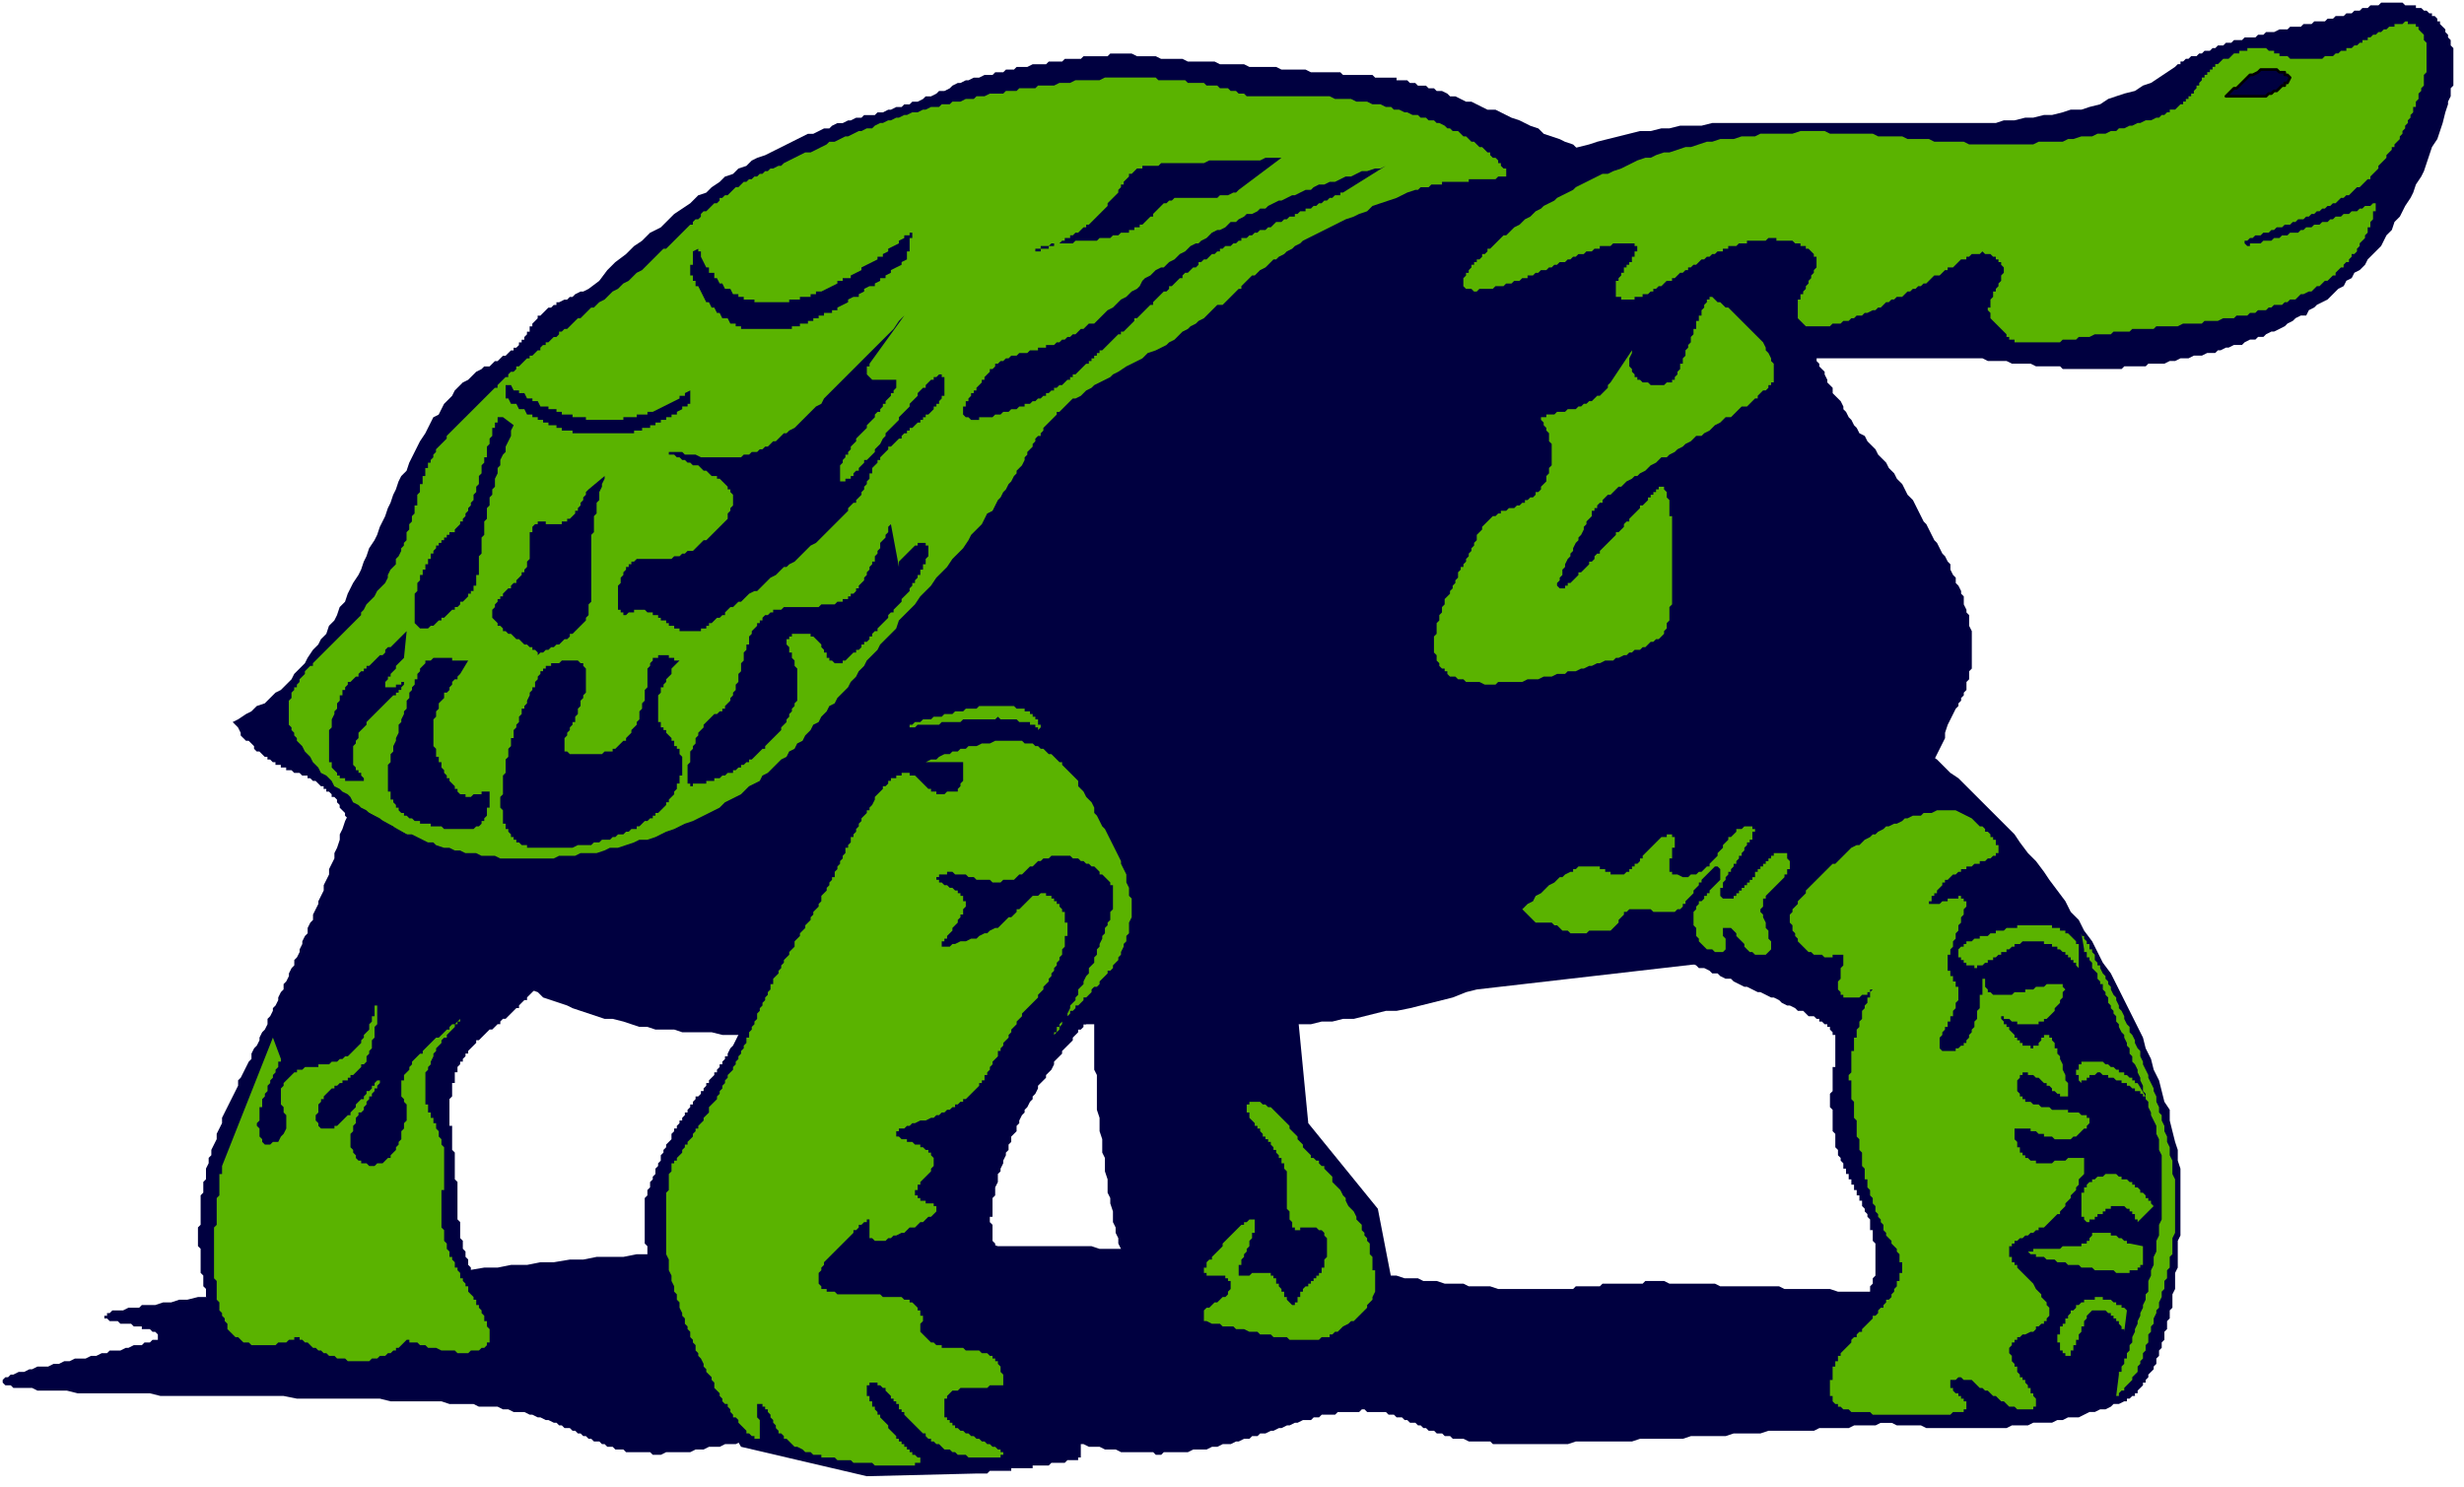 <svg xmlns="http://www.w3.org/2000/svg" fill-rule="evenodd" height="296.467" preserveAspectRatio="none" stroke-linecap="round" viewBox="0 0 921 556" width="491.2"><style>.pen1{stroke:none}.brush1{fill:#000040}.brush2{fill:#5ab300}</style><path class="pen1 brush1" d="m575 60 4-1 3-2 4-1 4-1 4-1 3-1 4-1 4-1 4-1 4-1h4l4-1h3l4-1h8l4-1h106l3-1h4l4-1h3l4-1h3l4-1 3-1h4l3-1 4-1 3-2 3-1 3-1 4-1 3-2 3-1 3-2 3-2 3-2 1-1h1v-1h1l1-1h1l1-1h2l1-1h1l1-1h2l1-1h1l1-1h2l1-1h2l1-1h3l1-1h4l1-1h2l1-1h3l2-1h3l1-1h4l1-1h3l1-1h4l1-1h2l1-1h3l1-1h2l1-1h2l1-1h2l1-1h3l1-1h8l1 1h4v1h2l1 1h1l1 1h1v1h1l1 1v1h1v1l2 2v1l1 1v1l1 1v2l1 1v14l-1 1v3l-1 2v1l-1 3-1 4-1 3-1 3-2 3-1 3-1 3-1 3-1 2-2 3-1 3-1 2-2 3-1 2-1 2-2 2-1 3-2 2-1 2-1 2-5 5-1 2-2 2-2 1-1 2-2 1-1 2-2 1-4 4-2 1-2 1-1 1-2 1-1 2h-2l-2 1-1 1-2 1-1 1-2 1-2 1h-1l-2 1-1 1h-2l-1 1h-2l-2 1-1 1h-3l-2 1h-1l-2 1h-1l-1 1h-3l-2 1h-3l-2 1h-3l-2 1h-2l-2 1h-6l-1 1h-8l-1 1h-22l-1-1h-9l-2-1h-7l-2-1h-7l-2-1h-70l-1-1h-14v-1h-2l-79-72z"/><path class="pen1 brush1" d="m130 306 1 2 1 2 2 2 1 2 1 2 2 2 1 2 1 2 2 2 1 2 4 4 1 2 4 4 1 2 4 4 2 1 8 8 2 1 2 2 3 2 2 1 2 2 2 1 3 2 2 1 3 2 2 1 3 2 2 1 3 1 3 1 2 2 3 1 3 1 3 1 2 1 3 1 3 1 3 1 3 1h3l4 1 3 1 3 1h3l3 1h7l3 1h11l4 1h7l3-1h8l5-1h5l5-1h9l5-1h14l4-1h47l4 1h24l4 1h65l4-1h7l4-1h4l4-1h4l4-1 4-1 4-1h4l5-1 4-1 4-1 4-1 4-1 5-2 4-1 139-16v-1h1v-2l1-1v-1l1-1v-1h1v-2l1-1v-1l1-1 1-2v-1l1-1v-1l1-2v-1l1-1 1-2v-1l1-2 1-1 1-2v-1l1-2 1-2 1-1v-2l1-2 1-2 1-1 1-2v-2l1-2 1-2 1-2 1-2 1-2 1-2v-2l1-2 1-2 1-2 1-2 1-2 1-2 1-2 1-2 1-2v-2l1-3 1-2 1-2 1-2 1-1v-1l1-1v-1l1-1v-1l1-1v-3l1-1v-3l1-1v-14l-1-2v-4l-1-1v-1l-1-2v-3l-1-1v-1l-1-2-1-1v-2l-1-1-1-2v-2l-1-1-1-2-1-1-1-2-1-2-1-1-1-2-1-2-1-2-1-1-1-2-1-2-1-2-1-2-2-2-1-2-1-2-2-2-1-2-2-2-1-2-3-3-1-2-3-3-1-2-2-1-1-2-1-1-1-2-1-1-1-2-1-1v-1l-1-2-3-3v-2l-2-2v-1l-1-2v-1l-2-2v-1l-1-1v-2l-1-1v-1l-1-1v-1l-1-1v-1l-2-2v-2l-1-1v-1l-2-2v-1l-2-2-1-2-2-2v-1l-6-6-1-2-1-1-2-1-9-9-2-1-3-2-2-2-3-2-3-2-3-2-2-2-3-2-3-2-3-2-3-2-2-1-3-2-3-2-3-1-2-2-3-2-3-1-2-1-3-2-3-1-2-2-3-1-2-1-3-1-3-1-2-2-3-1-2-1-2-1-3-1-2-1-2-1-2-1h-3l-2-1-2-1-2-1h-2l-2-1-2-1h-2l-1-1-2-1h-2l-1-1h-2l-1-1h-3l-1-1h-2l-1-1h-4v-1h-8l-1-1h-11l-1-1h-11l-2-1h-9l-2-1h-10l-2-1h-9l-2-1h-10l-2-1h-8l-2-1h-7l-2-1h-8l-1 1h-9l-1 1h-6l-1 1h-5l-1 1h-5l-2 1h-4l-1 1h-3l-1 1h-3l-1 1h-3l-2 1h-2l-2 1h-1l-2 1h-1l-2 1-1 1-2 1h-2l-1 1-2 1h-2l-1 1-2 1h-2l-1 1h-2l-1 1h-2l-2 1h-1l-2 1h-2l-1 1h-4l-1 1h-2l-2 1h-1l-2 1h-2l-2 1-1 1h-2l-2 1-2 1h-2l-2 1-2 1-2 1-2 1-2 1-2 1-2 1-2 1-3 1-2 1-2 2-3 1-2 2-3 1-2 2-3 2-2 2-3 1-3 3-3 2-3 2-5 5-4 2-3 3-3 2-3 3-4 3-3 3-3 4-4 3-2 1h-1l-2 1-1 1h-1l-1 1h-1l-2 1h-1v1h-1l-1 1h-1l-3 3h-1v1l-2 2v1h-1v2h-1v1l-1 1v1h-1v1h-1v1l-1 1h-1v1h-1l-2 2h-1l-2 2h-1l-2 2h-2l-1 1-2 1-3 3-2 1-3 3-1 2-3 3-1 2-1 2-2 1-1 2-1 2-1 2-2 3-1 2-1 2-1 2-1 2-1 3-2 2-1 2-1 3-1 2-1 3-1 2-1 3-1 2-1 2-1 3-1 2-2 3-1 3-1 2-1 3-1 2-2 3-1 2-1 2-1 3-2 2-1 3-1 2-2 2-1 3-2 2-1 2-2 2-2 3-1 2-4 4-1 2-4 4-2 1-4 4-3 1-2 2-2 1-3 2-2 1 2 2 1 2v1l2 2h1l2 2v1l1 1h1l2 2h1v1h1l1 1h1v1h2v1h2v1h2l1 1h2l1 1h2v1h1l1 1h1l2 2h1v1h1v1h1l1 1v1h1l1 1v1l1 1v1l2 2v1l1 1z"/><path class="pen1 brush2" d="M563 64v-1h-1l-1-1v-1h-1v-1l-1-1h-1l-1-1v-1h-1l-2-2h-1l-2-2h-1l-2-2h-1l-2-2h-2l-1-1h-1l-1-1-2-1h-1l-1-1h-2l-1-1h-2l-1-1h-2l-2-1h-1l-2-1h-2l-1-1h-2l-2-1h-3l-2-1h-4l-2-1h-6l-2-1h-31l-1-1h-2l-1-1h-2l-1-1h-3l-1-1h-4l-1-1h-6l-1-1h-10l-1-1h-19l-2 1h-9l-2 1h-4l-2 1h-6l-1 1h-6l-1 1h-4l-1 1h-5l-2 1h-3l-1 1h-3l-2 1h-3l-1 1h-3l-1 1h-3l-2 1h-1l-2 1h-2l-2 1h-1l-2 1h-1l-2 1h-1l-2 1h-1l-2 1-1 1h-2l-2 1h-1l-2 1-2 1h-1l-2 1-2 1h-2l-1 1-2 1-2 1-2 1h-2l-2 1-2 1-2 1-2 1-1 1h-1l-2 1h-1l-1 1h-1l-1 1h-1l-1 1h-1l-1 1h-1l-1 1h-1l-2 2h-1l-3 3h-1l-1 1h-1v1l-1 1h-1l-3 3h-1l-1 1v1l-1 1h-1l-1 1v1h-1l-9 9h-1l-8 8-2 1-3 3-2 1-2 2-2 1-3 3-2 1-2 2h-1l-4 4h-1l-4 4h-1l-1 1h-1v1l-1 1h-1l-2 2h-1v1h-1l-1 1v1h-1l-2 2h-1v1h-1l-3 3h-1v1l-1 1h-1l-1 1v1h-1l-3 3v1h-1l-18 18v1l-4 4v1l-1 1v1l-1 1v1h-1v2h-1v3h-1v3h-1v3l-1 1v4h-1v3l-1 1v2l-1 1v2l-1 1v3l-1 1v1l-1 1v1l-1 2-1 1v2l-2 2-1 2v1l-1 2-3 3-1 2-3 3-1 2-1 1v1l-18 18v1h-1l-2 2v1l-2 2v1l-1 1v1h-1v1l-1 1v2l-1 1v9l1 1v1l1 1v1l1 1v1l2 2 1 2 2 2 1 2 2 2 1 2 2 1 2 2 1 2 2 1 1 1 2 1 1 1 1 2 2 1 1 1 2 1 1 1 2 1 2 1 1 1 2 1 2 1 1 1 2 1 2 1h2l2 1 2 1 2 1h2l1 1 3 1h2l2 1h2l2 1h4l2 1h5l2 1h20l2-1h6l2-1h6l3-1 2-1h3l3-1 3-1 2-1h3l3-1 2-1 2-1 3-1 2-1 2-1 3-1 2-1 2-1 2-1 2-1 2-1 2-2 2-1 2-1 2-1 3-3 2-1 2-1 1-2 2-1 5-5 2-1 1-2 2-1 1-2 2-1 1-2 2-2 1-2 2-1 1-2 2-2 1-2 2-1 1-2 4-4 1-2 2-2 1-2 2-2 1-2 4-4 1-2 6-6 1-3 6-6 2-3 4-4 2-3 4-4 2-3 4-4 2-3 1-2 4-4 1-2 1-2 2-1 1-2 1-2 1-1 1-2 1-1 1-2 1-1 1-2 1-1v-1l2-2 1-2v-1l1-1v-1l2-2v-1l1-1v-1l1-1h1v-1l1-1v-1l5-5v-1h1l5-5h1l2-1 2-2 2-1 1-1 2-1 2-1 2-1 1-1 2-1 3-2 2-1 2-1 2-1 2-2 3-1 2-1 2-1 1-1 2-1 3-3 2-1 1-1 2-1 1-1 2-1 5-5h2l6-6h1v-1l4-4h1l2-2 2-1 3-3h1l1-1 2-1 1-1 2-1 1-1 2-1 1-1 2-1 2-1 2-1 2-1 2-1 2-1 2-1 2-1 3-1 2-1 3-1 2-2 3-1 3-1 3-1 4-2 3-1h1l1-1h3l1-1h4v-1h10v-1h10l1-1h3v-2z"/><path class="pen1 brush1" d="M722 485h-5l-2-1h-12l-3-1h-13l-3-1h-17l-2-1h-22l-2-1h-17l-2-1h-7l-1 1h-15l-1 1h-9l-1 1h-28l-3-1h-8l-2-1h-7l-3-1h-5l-2-1h-5l-3-1h-5l-2-1h-3l-3-1h-5l-3-1h-6l-2-1h-3l-3-1h-6l-3-1h-6l-3-1h-6l-3-1h-9l-3-1h-14l-4-1h-19l-3-1h-35l-3-1h-48l-4 1h-31l-4 1h-16l-2 1h-13l-5 1h-9l-5 1h-10l-5 1h-5l-6 1h-5l-5 1h-6l-5 1h-5l-6 1h-5l-6 1h-5l-5 1h-6l-5 1h-5l-5 1h-5l-5 1h-5l-5 1h-5l-5 1h-4l-5 1h-4l-4 1h-4l-4 1h-4l-4 1h-3l-3 1h-3l-3 1h-5l-1 1h-4l-2 1h-4l-1 1h-1v1h-1v1h1l1 1h3l1 1h4l1 1h3v1h3l1 1h1l1 1v2h-2l-1 1h-2l-1 1h-3l-2 1h-1l-2 1h-4l-1 1h-2l-2 1h-2l-2 1h-4l-2 1h-2l-2 1h-2l-2 1h-4l-2 1h-1l-2 1H7l-2 1H4l-1 1H2l-1 1v1l1 1h2l1 1h7l2 1h11l4 1h27l4 1h46l5 1h31l4 1h19l3 1h9l2 1h7l2 1h2l2 1h4l2 1h1l2 1h1l2 1h1l2 1h1l1 1h1l1 1h2l1 1h1l1 1h1l1 1h1l1 1h1l1 1h2l1 1h1l1 1h2l1 1h3l1 1h9l1 1h3l2-1h9l2-1h3l2-1h4l2-1h4l2-1h2l2-1h2l2-1h2l3-1h2l2-1h4l2-1h2l2-1h2l2-1h5l2-1h6l2-1h28l2 1h4l3 1h4l2 1h4l3 1h2l2 1h2l2 1h2l3 1h4l2 1h2l2 1h2l3 1h4l2 1h4l2 1h4l2 1h12l1 1h2l1-1h9l2-1h5l2-1h2l2-1h3l2-1h1l2-1h2l1-1h2l1-1h2l2-1h1l2-1h1l2-1h1l2-1h1l2-1h3l1-1h2l1-1h5l1-1h8l1-1h1l1 1h7l1 1h2l1 1h2l1 1h1l1 1h2l1 1h1l1 1h1l1 1h2l1 1h2l1 1h2l1 1h4l2 1h8l1 1h28l3-1h21l3-1h16l3-1h13l3-1h10l3-1h17l2-1h11l2-1h8l2-1h6l2-1h7l2-1h5l2-1h5l2-1h5l2-1h3l2-1h4l2-1h3l2-1h2l-37-39z"/><path class="pen1 brush1" d="m131 300-1 3v2l-1 2-1 3-1 2v2l-1 3-1 2v2l-1 2-1 2v2l-1 2-1 2v2l-1 2-1 2v1l-1 2-1 2v2l-1 1-1 2v2l-1 1-1 2v1l-1 2v1l-1 2-1 1v2l-1 1-1 2v1l-1 2-1 1v2l-1 1-1 2v1l-1 2-1 1v1l-1 2-1 1v2l-1 2-1 1-1 2v1l-1 2-1 1-1 2v2l-1 1-1 2-1 2-1 2-1 1v2l-1 2-1 2-1 2-1 2-1 2-1 2v2l-1 2-1 2v2l-1 2-1 2v2l-1 1v2l-1 2v4l-1 1v4l-1 1v11l-1 1v7l1 1v9l1 1v4l1 1v3l1 1v6l1 1v2l1 1v2l2 2v1l1 1h1v1l1 1h1l2 2h2l1 1h9v-1h12l1 1h2l1 1h1l1 1h1v1h2v1h2v1h3v1h14l1-1h2l1-1h1v-1h1v-1h2v-1h2l1-1h3l1-1h13v1h10l1-1h2l1-1h2l1-1h2l1-1h2v-1h1v-1l-1-1v-1l-1-1v-1h-1v-1l-3-3v-1l-2-2v-1l-1-1-1-2-1-1v-1l-1-2-1-1v-1l-1-2v-1l-1-1v-2l-1-1v-2l-1-1v-2l-1-1v-3l-1-1v-6l-1-1v-14l-1-1v-10l-1-1v-9h-1v-10l1-1v-5h1v-4h1v-2l1-1v-1h1v-1l1-1v-1h1v-1l3-3v-1h1l4-4h1l2-2h1v-1l1-1h1l4-4h1v-1l2-2h1v-1l4-4v-1h1v-1l3-3v-1h1v-1l1-1v-1h1v-1l1-1v-1h1v-1l1-1v-1h1v-1l1-1v-1h1v-2h1v-1l-84-48zm200-20-2 4-3 4-2 3-2 4-2 3-1 4-2 3-2 3-2 3-1 2-2 3-1 3-1 2-2 3-1 2-1 2-1 2-1 3-1 2-1 1-1 2-1 2-1 2-1 1-1 2v2l-2 2v2l-1 1v1l-1 2-1 1v1l-1 1v2l-1 2v1l-1 1v1l-1 1v1l-1 1v1l-1 1v1l-1 1v1l-1 1v1l-1 2v1l-2 2v2l-2 2v2l-1 1-1 2-1 2-1 1-1 2v1h-1v1l-1 1v1h-1v1l-1 1v1h-1v1l-2 2v1h-1v1l-1 1v1h-1v1l-1 1h-1v1l-1 1v1h-1v1l-1 1v1h-1v1l-1 1v1h-1v1l-1 1v1h-1v1l-1 1v2l-2 2v1l-1 1v1l-1 1v2l-1 1v1l-1 1v2l-1 1v1l-1 1v2l-1 1v2l-1 1v17l1 1v4l1 1v3l1 2v1l1 1v3l1 1v2l1 1v1l1 1v2l1 1v1l1 1v2l1 1v1l1 1v1l1 1v1l1 1v1l1 1v1l2 2v2h1v1l1 1v1h1v1l17 29 47 11 41-1h4l1-1h8v-1h8v-1h6l1-1h5l1-1h4v-1h1v-8l-1-1v-4l-1-1v-4h-1v-4l-1-1v-2l-1-1v-2l-1-1v-3h-1v-2l-1-1v-2h-1v-2h-1v-1l-1-1v-1h-2v-1h-1v-1h-1v-1h-1v-1h-1v-2h-1v-1l-2-2v-1l-2-2v-1l-1-1v-1l-1-1v-1l-2-2v-1l-1-1v-1l-1-1v-2l-1-1v-1l-1-1v-2l-1-2v-2l-1-1v-3l-1-1v-6l-1-1v-2h1v-7l1-1v-3l1-2v-3l1-1v-1l1-2v-1l1-2v-1l1-1v-2l1-1v-2l2-2v-2l1-1v-1l1-2 1-1v-1l1-1 1-2 1-1v-1l1-1 1-2v-1l3-3v-1l2-2 1-2v-1l3-3v-1l4-4v-1l2-2v-1h1l1-1v-1h1v-1l1-1h1v-1h1v-1l1-1v-1h1v-1h1v-1l1-1v-1h1v-1l1-1v-1l1-1v-2l1-1v-1h1v-1l1-2v-1l1-1v-2l1-1v-1l1-1v-2l1-1v-2l1-2v-2l1-1v-2l1-1v-5l1-1v-4l1-1v-12l-1-1v-1l-1-1v-1l-2-2v-1l-1-1v-1l-3-3v-1l-1-2-4-4-1-2v-1l-1-1-1-2-2-2-1-2-3-3-1-2-8-8-1-2-2-2v-1l-5-5h-1l-1-1v-1l-1-1h-1l-2-2h-1l-1-1h-24l-1 1h-17l-8 18z"/><path class="pen1 brush1" d="M413 358v1l-1 2v1l-1 2v3l-1 2v6l-1 2v23l1 2v13l1 3v5l1 3v5l1 2v5l1 3v5l1 2v2l1 3v4l1 2v2l1 2v2l1 2v2l1 1v4l1 1v1l1 2v1l1 1v2h1v1l3 3h1v1h1l1 1h1v1h1l1 1h1l1 1h1l1 1h1l1 1h2l1 1h1l1 1h2l1 1h1l1 1h2l1 1h3l2 1h1l1 1h4l1 1h3l2 1h4l2 1h10l1 1h5l2-1h8l2-1h3l1-1h3l1-1h1l2-2h1l3-3v-1h1v-2l1-1v-3h1v-5l-6-31-26-32-6-62h-70zm261-87 2-1 2-1h3l2-1h7l3 1h3l2 1 3 1 3 1 2 1 3 2 3 1 3 2 3 2 3 2 3 2 5 5 3 2 21 21 2 3 3 4 3 3 3 4 2 3 3 4 3 4 2 4 3 3 2 4 3 4 2 4 2 4 3 4 2 4 2 4 2 4 2 4 2 4 2 4 1 4 2 4 1 4 2 4 1 4 1 4 2 3v4l1 4 1 4 1 3v4l1 3v25l-1 2v10l-1 2v6l-1 2v5l-1 1v3l-1 1v3l-1 1v3l-1 1v2l-1 1v2l-1 1v2l-1 1v1l-2 2v1l-1 1v1h-1v1l-2 2v1h-1v1h-1l-1 1h-1v1h-1l-2 1h-2l-1 1-2 1h-2l-2 1h-2l-2 1-2 1h-4l-2 1h-2l-2 1h-7l-2 1h-6l-2 1h-30l-2-1h-9l-2-1h-5l-2-1h-3l-1-1h-4l-1-1h-3l-1-1h-1l-1-1h-1l-1-1h-1l-1-1h-1l-1-1h-1v-1h-1l-2-2v-6l1-1v-1l2-2v-1l3-3v-1h1l2-2v-1l2-2h1v-1l4-4v-1l3-3v-1l2-2v-1l1-1v-1l1-1v-1l1-1v-2l1-1v-2l1-1v-12l-1-1v-4h-1v-4l-1-1v-1l-1-1v-1l-1-1v-2h-1v-2h-1v-2h-1v-2h-1v-2h-1v-2h-1v-2h-1v-2l-1-1v-1l-1-1v-2l-1-1v-5l-1-1v-8l-1-1v-5l1-1v-9h1v-12h-1v-1l-1-1v-1h-1v-1h-1l-1-1h-1v-1h-1l-1-1h-2l-2-2h-2l-1-1-2-1h-1l-2-1-1-1-2-1h-1l-2-1-2-1h-1l-2-1-2-1h-1l-2-1-2-1-1-1h-2l-2-1-1-1h-2l-1-1-2-1h-2l-1-1-2-1h-2l-1-1h-2l-1-1-2-1h-1l-2-1h-1l-1-1h-2l-1-1h-1l-2-1h-1l-1-1h-2l-1-1h-1l-1-1h-3v-1h-2l-1-1h-1l75-77z"/><path class="pen1 brush2" d="M731 303h-7l-2 1h-3l-1 1h-3l-2 1h-1l-1 1-2 1h-1l-2 1h-1l-1 1-2 1-1 1h-1l-1 1-2 1-2 2h-1l-2 1-6 6h-1l-10 10v1l-3 3v1l-2 2v1l-1 1v3l1 1v2l1 1v1l1 1v1l4 4h1l1 1h3l1 1h3v-1h4v4l-1 1v4l-1 1v3l1 1v1h1v1h6l1-1h2v-1h1l1-1v-1 1h-1v3h-1v2l-1 1v1l-1 1v3l-1 1v2l-1 1v3h-1v5h-1v8l-1 1v2h1v7l1 1v6l1 1v6l1 1v4l1 1v5l1 1v4h1v3l1 1v2l1 1v2l1 1v2l1 1v1l1 1v1l1 1v2l1 1v1l2 2v1l2 2v1l1 1v3h1v4h-1v3h-1v2l-1 1v1l-1 1v1l-1 1h-1v1l-1 1v1h-1l-1 1v1l-1 1h-1v1l-4 4v1h-1l-1 1v1h-1l-1 1v1l-4 4v1h-1v2h-1v2h-1v5h-1v6h1v2l1 1h1v1h1l1 1h2l1 1h7l1 1h29l1-1h4v-1h1v-1h1-1v-2h-1v-1h-1v-1h-1v-1h-1l-1-1v-1h-1v-3h2l1-1h1l1 1h3l3 3h1l1 1h1l2 2h1l2 2h1l2 2h2l1 1h6v-1h1v-3l-1-1v-1h-1v-2h-1v-1l-1-1v-1h-1v-1h-1v-1l-1-1v-2h-1v-1l-1-1v-2l-1-1v-2l1-1v-1h1v-1h1v-1h1l1-1h1l2-1h1l1-1v-1h1l1-1h1v-1h1v-1l1-1v-3l-1-1v-1l-2-2v-1l-2-2-1-2-6-6v-1h-1v-1h-1v-2h-1v-4h1v-1h1v-1h1l1-1h1l1-1h1l1-1h1l1-1h1v-1h2l5-5h1v-1l2-2v-1l2-2v-1l2-2v-1l1-1v-2l2-2v-6h-6l-1 1h-4l-1 1h-6v-1h-2l-1-1h-1v-1h-1v-1h-1v-2h-1v-2l-1-1v-4h6v1h2l1 1h2v1h3l1 1h6l1-1h1l3-3h1v-1l1-1v-2h-1v-1h-2l-1-1h-4v-1h-6l-1-1h-3l-1-1h-2l-1-1h-2v-1h-1v-1h-1v-1l-1-1v-4l1-1v-1h1v-1h2v1h2l1 1h1l2 2h1v1h1l1 1v1h1l1 1h1v1h3v-5l-1-1v-2l-1-2v-2l-1-2v-1l-1-1v-2h-1v-2l-1-1v-1h-1v-1h-2v1h-1v1l-1 1v1h-2v1h-1v-1h-3v-1h-1v-1h-1v-1h-1v-1l-2-2v-1h-1v-1h-1v-1l-1-1v-1h1v1h2l1 1h2v1h8v-1h2v-1h1l3-3v-1l2-2v-1l1-1v-2l1-1-1-1v-1h-6l-1 1h-3l-1 1h-3v1h-4l-1 1h-7l-1-1h-1v-1l-1-1v-4 1h-1v6h-1v5l-1 1v3l-1 1v2l-1 1v1l-1 1v1l-1 1v1h-1v1h-1l-1 1h-1v1h-5l-1-1v-4l1-1v-1l1-1v-1h1v-2h1v-2h1v-2l1-1v-2l1-1v-5h-1v-2h-1v-2h-1v-2h-1v-6h1v-2l1-1v-2l1-1v-2l1-1v-2l1-1v-2l1-1v-2l1-1v-2h-1v-1h-1v-1h-1v1h-4v1h-2l-1 1h-3v1-1h-1v-1h1v-2h1v-1h1v-1l2-2v-1h1v-1h1l2-2h1l1-1h1v-1h2v-1h2l1-1h2v-1h2l1-1h1l1-1h1v-1h1v-3h-1v-2h-1v-1h-1v-1l-1-1h-1v-1l-1-1h-1l-3-3-6-3zm47 46v1h1v1l1 1v1h1v2h1v1l1 1v2l1 1v1h1v1l1 2 1 1v1l1 1v1l1 1v1l1 2 1 1v1l1 2v1l1 1 1 2v1l1 2 1 1v2l1 1 1 2v1l1 2 1 1v2l1 2v1l1 2 1 2v1l1 2 1 2v1l1 2v2l1 2v2l1 1v2l1 2v2l1 2v2l1 2v3l1 2v5l1 2v20l-1 2v6l-1 1v4l-1 1v3l-1 1v3l-1 1v2l-1 2v2l-1 1v1l-1 2v2l-1 1v2l-1 1v3l-1 1v2l-1 1v2l-1 1v1l-1 1v2l-2 2v1l-3 3v1h-1l-1 1v1h-1l1-8v-1h1v-2l1-1v-2h1v-2l1-1v-2l1-1v-2l1-2v-1l1-2v-1l1-2v-1l1-2v-1l1-2v-2l1-1v-4l1-2v-2l1-2v-3l1-2v-4l1-2v-4l1-2v-24l-1-2v-4l-1-2v-3l-1-2-1-2v-1l-1-2v-2l-1-1v-2l-1-1v-2l-1-2v-1l-1-2v-1l-1-2-1-1v-2l-1-1v-2l-1-1v-1l-1-2v-1l-1-1-1-2v-1l-1-1v-2l-1-1v-1l-1-1v-1l-1-1v-2l-1-1v-1l-1-1v-2h-1v-1l-1-1v-2l-2-2v-2l-1-1v-1h-1v-2h-1v-1l-1-6z"/><path class="pen1 brush2" d="M777 354v-1h-1v-1l-3-3h-1v-1h-2v-1h-3v-1h-13v1h-4l-1 1h-3v1h-2l-1 1h-3v1h-2l-1 1h-2v1h-1v1h-1l-1 1v3h1v1h1v1h1v1h3v1h1v-1h2l1-1h1v-1h2v-1h1l1-1h1v-1h2v-1h1l1-1h1v-1h2l1-1h8v1h3v1h2v1h1l1 1h1v1h1v1h1v1h1v1h1v1l1 1v-8zm-208-14 2-2 2-1 1-2 2-1 3-3 2-1 2-2h1l1-1 2-1h1v-1h1l1-1h8v1h2v1h2v1h5l1-1h1v-1h1v-1h1v-1h1l1-1v-1h1v-1l7-7h2v-1h2v1h1v4h-1v4h-1v5h1v1h2l2 1h2l1-1h2l1-1h1l2-2h1v-1l3-3v-1l2-2v-1l2-2v-1h1l2-2v-1h2l1-1h3v1h1v1h-1v3h-1v1h-1v1l-1 1v1l-1 1v1h-1v1l-1 1v1h-1v1l-1 1v1h-1v1l-1 1v1l-1 1v2h-1v3l1 1h4v-1h1v-1h1v-1h1v-1h1v-1h1v-1h1v-1h1v-1h1v-2h1v-1h1v-1h1v-1h1v-1h1v-1h1v-1h1v-1h5v2l1 1v3h-1v2h-1v1l-7 7v1h-1v3l-1 1v1l1 1v1l1 2v2l1 1v3l1 1v3l-2 2h-4l-1-1h-1l-2-2v-1l-3-3v-1l-2-2h-3v3l1 1v4l-1 1h-3l-1-1h-2l-3-3v-1l-1-1v-3l-1-1v-5l1-1v-1l1-1v-1h1l1-1v-1h1v-1h1v-1l4-4v-4l-1-1h-1l-5 5v1h-1v1l-2 2v1l-3 3v1h-1v1l-1 1h-1l-1 1h-8l-1-1h-8l-1 1h-1v1l-2 2v1l-3 3h-8l-1 1h-6l-1-1h-2l-2-2h-1l-1-1h-6l-2-2-3-3zm230 65h-1v-1h-1v-1h-1l-1-1h-1v-1h-2v-1h-1l-1-1h-1l-1-1h-1l-1-1h-8v1h-1v2h-1v2h1v2l1 1v-1h2v-1h1v-1h2l1-1h1l1 1h2v1h2l1 1h2v1h2v1h1l1 1h1v1h2v1h1v1h1l-3-5zm6 46-1-1v-1h-1v-1h-1v-1l-1-1h-1v-1l-1-1h-1v-1h-1v-1h-1l-1-1h-2v-1h-1l-1-1h-4l-1 1h-2l-1 1h-1v1h-1l-1 1v1h-1v2h-1v9h1v1l1 1h1v-1h2v-1h1v-1h2v-1h1v-1h2v-1h5l1 1h1v1h1v1h1v2h1v1l6-6zm-4 15v7h-1v1h-1v1h-3v1h-5l-1-1h-7l-1-1h-4l-1-1h-4l-1-1h-3l-1-1h-3l-1-1h-3v-1h-2l-1-1h2v-1h10l1-1h7v-1h2v-1h1v-1l1-1v-1h7v1h2l1 1h1l1 1h1v1h1l5 1zm-6 24-1-1h-1v-1h-2v-1h-1l-1-1h-3v-1h-3v1h-4v1h-1l-1 1h-1v1l-1 1h-1v1l-1 1v1h-1v2h-1v1h-1v3h-1v3h1v3h1v1h1v1h2v-2h1v-2h1v-2h1v-2l1-1v-2h1v-2l1-1v-1l2-2h5l1 1h1v1h1v1h1v1h1v1l1 1v1h1v1l1-8zm-345 4h1l2 1h3l1 1h4l1 1h3l2 1h3l1 1h4l1 1h5l1 1h11l1-1h3v-1h1l1-1h1l2-2 2-1 1-1h1l5-5v-1l2-2v-1l1-2v-8h-1v-5l-1-1v-4l-1-1v-1l-1-1v-1l-1-1v-2l-2-2v-1l-1-2-2-2-1-2v-1l-1-1-1-2-3-3v-2l-3-3v-1h-1l-1-1v-1h-1l-1-1h-1v-1l-3-3v-1l-2-2v-1l-3-3v-1l-7-7h-1l-1-1h-1l-1-1h-4v1h-1v3h1v2l2 2v1h1v1h1v1l1 1v1h1v1h1v1h1v1l1 1v1h1v1l1 1v1h1v2h1v2l1 1v14l1 1v3l1 1v2h1v1h2v-1h6l1 1h1l1 1v1l1 1v7l-1 1v3h-1v2h-1v1h-1v1h-1v1h-1v1h-1v1h-1l-1 1v1h-1v2h-1v2h-1v1h-1l-2-2v-1h-1v-2h-1v-1l-1-1v-1h-1v-2h-1v-1h-1v-1h-7l-1 1h-4v-4h1v-2l1-1v-1l1-1v-1l1-1v-2l1-1v-2h1v-5h-2l-1 1h-1v1h-1l-7 7v1l-4 4v1h-1l-1 1v2h-1v2h1v1h7v1h1v1h1v3l-1 1v1l-1 1h-1l-2 2h-1l-2 2h-1l-1 1v4zM346 285l2-1h2l1-1 2-1h2l1-1h2l1-1h2l1-1h3l2-1h3l2-1h10l1 1h3l1 1h1l1 1h1l2 2h1l3 3h1v1l6 6v2l2 2 1 2 2 2 1 2v2l1 1 1 2 1 2 1 1 1 2 1 2 1 2 1 2 1 2 1 2v1l1 2 1 2v3l1 2v3l1 1v7l-1 2v4l-1 1v2l-1 1v1l-1 2v1l-1 1v1l-2 2v1l-1 1h-1v1l-3 3v1l-1 1h-1l-1 1v1l-2 2h-1v1l-2 2h-1v1l-1 1h-1v1l-1 1h-1v1l-2 2v1h-1v2h-1v1l2-2v-1l1-1v-1l1-1v-1h1v-1l1-2v-1l2-2v-1l1-1v-2l2-2v-1l1-2 1-1v-2l2-2v-2l1-1v-2l1-1v-1l1-2v-1l1-1v-2l1-1v-1l1-1v-3l1-1v-9h-1v-1l-3-3h-1v-1l-2-2h-1l-1-1h-1l-1-1h-1l-1-1h-2l-1-1h-7l-1 1h-2l-1 1h-1l-2 2h-1l-3 3h-1l-2 2h-4l-1 1h-3l-1-1h-5l-1-1h-2l-1-1h-4l-1-1h-2v1h-3v1h-1v1h1v1h1l1 1h1l1 1h1l1 1h1v1h1v1h1v2h1v2l-1 1v2h-1v1l-1 1v1l-2 2v1l-2 2v1h-1v1h-1v2h3l1-1h1l2-1h2l2-1h2l1-1 2-1h1l1-1 2-1h1l4-4h1l2-2v-1h1l5-5h2l1-1h2v1h2v1h1v1h1v1h1v1l1 1v1h1v4h1v5h-1v4l-1 1v2l-1 1v1l-1 1v1l-1 1v1l-1 1v1l-1 1v1l-2 2v1l-2 2v1l-6 6v1l-2 2v1l-2 2v1l-1 1v1l-2 2v1l-1 1v1h-1v2l-2 2v1l-1 1v1l-1 1v1h-1v2h-1v1h-1v1l-5 5h-1v1h-1l-1 1h-1v1h-1l-1 1h-1l-1 1h-1l-1 1h-1l-1 1h-1l-2 1h-2l-2 1h-1l-1 1h-1l-1 1h-2v1h-1v2h1l1 1h2v1h2l1 1h2v1h1l1 1h1v1h1v1l1 1v3l-1 1v1l-4 4v1h-1v2h-1v2h1v1h1v1h2v1h3v1h1v2l-2 2h-1l-2 2h-1l-2 2h-2l-2 2h-1l-2 1h-1l-1 1h-1l-1 1h-4l-1-1h-1v-7h-1v1h-1l-1 1h-1v1l-1 1h-1v1l-11 11v1l-1 1v1l-1 1v4l1 1v1h2v1h3l1 1h16l1 1h7l1 1h2v1h1l2 2v1h1v2h1v2l-1 1v3l4 4h1l1 1h2v1h8l1 1h5l1 1h2l1 1h1v1h1v1h1v1l1 1v2l1 1v4h-5l-1 1h-10l-1 1h-2l-2 2v1h-1v7h1v1h1v1h1v1h1v1h1l1 1h1l1 1h1l1 1h1l1 1h1l1 1h1l1 1h1l1 1h1l1 1h1v1h1v1h-1v1h-12l-1-1h-3l-1-1h-1l-1-1h-2l-2-2h-1l-1-1h-1v-1h-1l-1-1v-1h-1l-7-7v-1h-1v-1h-1v-2h-1v-1h-1v-1h-1v-1l-2-2v-1h-1l-1-1h-1v-1h-3v1h-1v4h1v2h1v2h1v1l1 1v1h1v1l3 3v1l3 3v1h1v1h1v1h1v1h1v1h1v1h1v1h1l1 1h1v2h-2v1h-15l-1-1h-7l-1-1h-5l-1-1h-5v-1h-3l-1-1h-2l-1-1-2-1h-1l-3-3h-1v-1l-1-1h-1v-1l-1-1v-1l-1-1v-1l-1-1v-1l-1-1v-1h-1v-1h-1v-1h-2v5l1 1v7h-2v-1h-1l-1-1h-1v-1l-3-3v-1l-1-1h-1v-1l-1-1v-1l-1-1v-1h-1l-1-1v-1l-1-1v-1l-2-2v-2l-1-1v-1l-2-2v-1l-1-1v-1l-1-2-1-1v-1l-1-1v-2l-1-1v-1l-1-1v-2l-1-1v-1l-1-1v-2l-1-1v-1l-1-2v-2l-1-1v-2l-1-1v-2l-1-2v-2l-1-2v-4l-1-2v-23l1-1v-6l1-1v-3h1v-1h1v-1l2-2v-1l1-1v-1h1v-1l2-2v-1l1-1v-1h1v-1l2-2v-1l2-2v-2l3-3v-1l1-1v-1l1-1v-1l1-1v-1l1-1v-1l2-2v-1l1-1v-1l1-1v-1l1-1v-1l1-1v-1l1-1v-2h1v-2l1-1v-1l1-1v-1l1-1v-2l1-1v-1l1-1v-1l1-1v-1l1-1v-1l1-1v-2h1v-2l2-2v-1l1-1v-1l1-1v-1l2-2v-1l2-2v-2l2-2v-1l2-2v-1l2-2v-1l1-1v-1l2-2v-1l1-1v-2l2-2v-1l1-1v-1l1-1v-1h1v-2l1-1v-1l1-1v-1l1-1v-1l1-1v-2h1v-1l1-1v-2h1v-1l1-1v-1l1-1v-1l1-1v-1l2-2v-1h1v-1l1-1 1-2v-1l3-3v-1h1l1-1v-1h1v-1h2v-1h2v-1h3v1h2l5 5h1v1h2v1h3l1-1h4v-1l1-1v-1l1-1v-7h-14zm43-13v-1h-1v-2h-1v-1h-1v-1h-1v-1h-2v-1h-3l-1-1h-13l-1 1h-4l-1 1h-3l-1 1h-3l-1 1h-3l-1 1h-3l-1 1h-2l-1 1h-1v1h2l1-1h8l1-1h7l1-1h12l1-1 1 1h6l1 1h4v1h2v1h1v1l1-1zM102 388l-19 48v3h-1v8l-1 1v10l-1 1v19l1 1v7l1 1v3l1 1v1l1 1v1l1 1v2l3 3h1l2 2h2l1 1h9l1-1h3l1-1h2v-1h2v1h1l1 1h1l2 2h1l1 1h1l1 1h1l1 1h2l1 1h3l1 1h8l1-1h2l1-1h2l1-1h1l1-1h1v-1h1l3-3h1v1h3l1 1h2l1 1h3l2 1h5l1 1h4l1-1h3l1-1h1l1-1v-1h1v-5l-1-1v-2h-1v-2l-1-1v-1l-1-1v-1h-1v-2h-1v-1l-2-2v-2h-1v-1l-1-1v-1h-1v-2l-1-1v-1h-1v-2l-1-1v-1h-1v-2l-1-1v-2l-1-1v-4l-1-1v-14h1v-16l-1-1v-2l-1-1v-2l-1-1v-2h-1v-2h-1v-2h-1v-3h-1v-12l1-1v-1l1-1v-1l1-2v-1l1-1v-1l2-2v-1l1-1h1v-1l3-3v-1h1v-1h1v-1h1v-1h1-1v1h-1l-2 2h-1l-1 1v1h-1l-3 3h-1l-5 5v1h-1l-3 3v1l-1 1v1l-2 2v2h-1v6l1 1v1l1 1v6l-1 1v2l-1 1v3l-1 1v1l-1 1v1l-2 2v1h-1l-2 2h-2l-1 1h-2l-1-1h-2v-1h-1l-1-1v-1l-1-1v-1l-1-1v-5l1-1v-2l1-1v-2l1-1v-1h1l1-1v-1l1-1v-1l1-1v-1h1v-1l1-1v-1h1v-1l1-1v-1h-1l-1 1v1h-1v1l-1 1h-1v1l-1 1v1h-1l-2 2v1l-2 2v1h-1l-4 4h-1v1h-5l-1-1v-1l-1-1v-2l1-1v-3l1-1v-1h1v-1l3-3h1v-1h1l1-1h1v-1h2v-1h1v-1h1l3-3v-1h1l1-1v-2l1-1v-1l1-1v-3l1-1v-4l1-1v-10 3h-1v4h-1v2l-1 1v2l-2 2v1l-1 1v1l-5 5h-1l-1 1h-1l-1 1h-2l-1 1h-4v1h-5l-1 1h-2v1h-1l-4 4v1l-1 1v6l1 1v2l1 1v5l-1 2-1 1-1 2h-2l-1 1h-2l-1-1v-1l-1-1v-3l-1-1v-1l1-1v-5h1v-3l1-1v-1l1-1v-2l1-1v-1l1-1v-1l1-1v-1l1-1v-2h1v-1l-3-8z"/><path class="pen1 brush1" d="M479 59h-6l-2 1h-19l-2 1h-16l-1 1h-6v1h-2l-2 2h-1v1l-2 2v1h-1v1l-1 1v1l-4 4v1l-7 7h-1v1h-1l-2 2h-1l-1 1h-1v1h-2v1h-1l-1 1h-2v1h-2v1h-3v1h-2v-1h2v-1h3l1-1h8l1-1h8l1-1h4l1-1h2l1-1h3v-1h2v-1h2v-1h1l3-3h1v-1l4-4h1l1-1h1l1-1h16l1-1h3l2-1h1l1-1 16-12zm39 3-2 1h-2l-3 1h-2l-2 1-2 1h-2l-2 1-2 1h-2l-2 1h-2l-2 1-1 1h-2l-2 1-2 1h-1l-2 1-2 1h-1l-2 1-2 1-1 1h-2l-1 1-2 1h-2l-1 1-2 1-1 1h-2l-2 2-2 1h-1l-2 1-2 2-2 1-1 1h-1l-2 1-2 2-2 1-2 2-2 1-2 2h-1l-2 1-2 2-2 1-1 1-1 2-1 1-2 1-2 2-2 1-3 3-2 1-5 5h-2l-2 2h-1l-2 2h-1l-1 1h-1l-1 1h-1l-1 1h-1l-1 1h-3v1h-3v1h-3l-1 1h-3l-1 1h-2l-1 1h-1l-1 1h-1l-1 1h-1v1l-1 1h-1v1l-2 2v1h-1v1l-2 2v1h-1v1h-1v1l-1 1v1h-1v2h-1v3l1 1h1l1 1h3v-1h5l1-1h2l1-1h2l1-1h2l1-1h2v-1h2l1-1h1l1-1h1l1-1h1v-1h1l1-1h1v-1h1l1-1h1l2-2h1v-1h1v-1h1l4-4h1v-1h1v-1h1v-1h1v-1h1v-1h1l6-6h1v-1h1l4-4v-1h1l5-5h1v-1l4-4h1l1-1v-1h1l3-3h1v-1l1-1h1l2-2h1l1-1v-1h1l1-1h1l2-2h1l1-1h1v-1h1l1-1h2l1-1h1l1-1h1v-1h2l1-1h1l1-1h1l1-1h2l1-1h1l2-2h2l1-1h1l1-1h2v-1h1l1-1h2v-1h2l1-1h1l1-1h1l1-1h1l1-1h1l1-1h2v-1h1l16-10zm-180 56-2 2-2 3-26 26-1 2-2 1-8 8-2 1-1 1h-1l-3 3h-1l-2 2h-1l-1 1h-1l-1 1h-2l-1 1h-2l-1 1h-15l-2-1h-4l-1-1h-6 1v1h2l1 1h1l1 1h1l1 1h1l1 1h2l2 2h1l2 2h2v1h1l3 3v1h1v1l1 1v4l-1 1v1l-1 1v2l-8 8h-1l-4 4h-2l-1 1h-1l-1 1h-2l-1 1h-13l-1 1h-1v1h-1v1h-1v1l-1 1v1l-1 1v2l-1 1v9h1v1h1v1h1l1-1h2v-1h4l1 1h2v1h2v1h1v1h2v1h1v1h2v1h2v1h8v-1h2v-1h1v-1h1l2-2h1l1-1h1v-1l2-2h1l2-2h1l3-3 2-1h1l5-5 2-1 3-3h1l1-1 2-1 6-6 2-1 12-12v-1l2-2h1v-1l2-2v-1l1-1v-1l1-1v-1l1-1v-2h1v-2l2-2v-1h1v-1l3-3v-1h1l3-3h1v-1l1-1h1v-1h1v-1h1l2-2h1v-1h1v-1h1v-1h1l2-2v-1h1v-1h1v-1l1-1v-1h1v-7h-1v-1h-1l-1 1h-1v1h-1l-2 2v1h-1l-2 2v1l-3 3v1l-4 4v1l-5 5v1l-1 1-1 2-2 2v1l-3 3h-1v1l-2 2v1h-1l-1 1v1h-1v1h-2v1h-2v-6l1-1v-1l1-1v-1h1v-1l1-1v-1l2-2v-1l4-4v-1l3-3v-1l1-1h1v-1l1-1v-1h1v-1l2-2v-1h1v-1l1-1v-3h-9l-2-2v-3h1v-1l13-18zm-112 60v1l-1 2v1l-1 2v3l-1 1v4l-1 1v6l-1 1v25l-1 1v4l-1 1v1l-5 5h-1v1l-1 1h-1l-2 2h-1l-1 1h-1l-1 1h-1l-1 1h-1l-1 1h-1 1v-1l-1-1h-1v-1h-1l-1-1h-1l-2-2h-1l-2-2h-1l-1-1h-1v-1l-1-1h-1v-1l-2-2v-3l1-1v-1l1-1v-1h1v-1h1v-1l2-2h1v-1l1-1h1v-1l2-2v-1h1v-1l1-1v-2l1-1v-10h1v-2l1-1h1v-1h3v1h6v-1h2v-1h1l2-2v-1h1v-1l1-1v-1l1-1v-1l1-1v-1l1-1 6-5zm-34-19-1 2v2l-1 2-1 2v2l-1 1-1 2v2l-1 1v2l-1 2v3l-1 1v2l-1 1v3l-1 1v4l-1 1v5l-1 1v6l-1 1v7h-1v4h-1v2h-1v1h-1v1l-2 2h-1v1l-1 1h-1v1h-1l-3 3h-1v1h-1l-2 2h-1l-1 1h-3l-2-2v-11l1-1v-3l1-1v-2h1v-2h1v-2h1v-2h1v-2h1v-1l1-1v-1h1v-1h1v-1h1v-1h1v-1h1v-1h2v-1l2-2v-1h1v-1l1-1v-1l1-1v-1l1-1v-1l1-1v-2l1-1v-2l1-1v-3l1-1v-3l1-1v-2h1v-4l1-1v-2l1-1v-3h1v-2h1v-2h2l4 3zm141 37-1 1v2l-1 1v1l-2 2v2l-1 1v1l-1 1v2h-1v1l-1 1v1l-1 1v1l-1 1v1l-2 2v1h-1v1l-1 1h-1v1h-1v1h-2v1h-2l-1 1h-5l-1 1h-13l-1 1h-3v1h-1l-1 1h-1l-1 1v1h-1v1h-1v1l-2 2v1l-1 1v3h-1v2l-1 1v3l-1 1v3l-1 1v3l-1 1v2l-1 1v1l-1 1v1l-2 2v1h-1v1h-1l-1 1h-1l-4 4v1l-2 2v1l-1 1v2l-1 1v1l-1 1v4l-1 1v7h1v1h1v-1h5v-1h3v-1h2l1-1h1l1-1h2v-1h1l1-1h1v-1h1l1-1h1v-1h1l4-4h1v-1l6-6v-1l2-2v-1l1-1v-1l1-1v-1l1-1v-1l1-1v-12l-1-1v-2l-1-1v-2h-1v-2l-1-1v-2h1v-1h1v-1h7v1h1l3 3v1l1 1v1h1v2h1v1h1l1 1h3v-1h1l3-3h1v-1h1l1-1v-1h1v-1h1l1-1v-1h1v-1l1-1h1v-1l4-4v-1l1-1h1v-1l3-3v-1l3-3v-1l1-1v-1h1v-1l1-1v-1h1v-2h1v-2h1v-2l1-1v-4h-1v-1h-3v1h-1l-6 6v2l-3-16zm-79 51-3 3v2l-2 2v1l-1 1v1h-1v2l-1 1v10h1v2h1v1h1v1l2 2v1h1v2h1v1h1v2l1 1v7h-1v3h-1v2l-1 1v1l-2 2v1h-1v1l-3 3h-1v1h-1v1h-1l-1 1h-1l-2 2h-1v1h-2l-1 1h-1l-1 1h-2l-1 1h-1l-1 1h-3l-1 1h-2l-1 1h-5l-2 1h-17v-1h-2l-1-1h-1v-1h-1v-1h-1v-1l-1-1v-1h-1v-2h-1v-5l-1-1v-4l1-1v-7l1-1v-5l1-1v-3l1-1v-3h1v-3l1-1v-1l1-1v-2l1-1v-2h1v-1l1-1v-1l1-2v-1l1-1v-1h1v-2l1-1v-1l1-1v-1h1v-1h1v-1h2v-1h3l1-1h6l1 1h1v1l1 1v9l-1 1v1l-1 1v2l-1 1v2l-1 1v2h-1v1l-1 1v1l-1 1v1l-1 1v5h1l1 1h12l1-1h3v-1h1l3-3h1v-1l2-2v-1l2-2v-1l1-1v-3l1-1v-2l1-1v-4l1-1v-7l1-1v-1l1-1v-1h2v-1h4v1h2v1h2zm-79 0h-6v-1h-7l-1 1h-2v1l-2 2v1l-1 1v2h-1v2l-1 1v1l-1 1v2l-1 1v3l-1 1v1l-1 2v1l-1 1v3l-1 2v1l-1 2v2l-1 1v3l-1 1v10h1v3h1v1l1 1v1h1v1l1 1h1v1h1l1 1h1l1 1h2v1h4v1h4l1 1h11l1-1h1l1-1v-1h1v-1l1-1v-3h1v-6h-3v1h-3l-1 1h-2v-1h-2l-1-1v-1h-1v-1l-2-2v-1h-1v-1l-1-1v-1l-1-1v-2h-1v-2h-1v-3l-1-1v-10l1-1v-2l1-1v-2l2-2v-2h1l1-1v-1l1-1v-1l1-1h1v-1l1-1 3-5zm-23-11-6 6h-1l-1 1v1l-1 1h-1l-4 4h-1v1h-1v1h-1l-1 1v1h-1l-2 2h-1v1l-1 1v1h-1v2h-1v2l-1 1v2l-1 1v1l-1 2v3l-1 1v12h1v2l2 2v1h1v1h2v1h7v-1l-1-1v-1h-1v-1h-1v-1l-1-1v-7l1-1v-1l1-1v-2l3-3v-1l10-10h1v-1h1v-1h1v-1l1-1v-1h-1v1h-2v1h-4v-2l1-1v-1h1v-1l2-2v-1l3-3 1-10z"/><path class="pen1 brush2" d="m549 101 1-1v-1h1v-1h1v-1h1l1-1v-1h1l1-1v-1h1l5-5h1l3-3 2-1 2-2 2-1 2-2 2-1 1-1 2-1 2-1 1-1 2-1 2-1 2-1 1-1 2-1 2-1 2-1 2-1 2-1h2l2-1 3-1 2-1 2-1 2-1 3-1h2l2-1 3-1h2l3-1 3-1h2l3-1 3-1h2l3-1h5l3-1h5l2-1h12l3-1h9l2 1h16l2 1h9l2 1h8l2 1h11l2 1h24l2-1h9l2-1h2l3-1h4l2-1h3l2-1h2l1-1h2l2-1h1l2-1h1l2-1h2l2-1h1l1-1h1l1-1h1v-1h2l2-2h1v-1h1v-1h1v-1h1v-1h1v-1l1-1v-1h1v-1l1-1v-1h1v-1h1v-1h1v-1h1v-1h1v-1h1l2-2h2l2-2h2v-1h3v-1h7l1 1h2v1h2v1h3l1 1h12l1-1h3l1-1h1l1-1h2v-1h2l1-1h1l1-1h1v-1h2v-1h1l1-1h1l1-1h1l1-1h1l1-1h2V9h3l1-1h1v1h3v1h1v1l2 2v2l1 1v11l-1 1v4l-1 1v1l-1 1v2l-1 1v2h-1v2l-1 1v1l-1 1v1l-1 1v1l-1 1v1l-1 1v1l-2 2v1h-1v1l-2 2v1l-3 3v1l-3 3v1h-1l-3 3h-1l-3 3h-1l-1 1h-1l-2 2h-1l-1 1h-1l-1 1h-1l-1 1h-1l-1 1h-1l-1 1h-1l-1 1h-2l-1 1h-1l-1 1h-2l-1 1h-2l-1 1h-1l-1 1h-2l-1 1h-2l-1 1h-1l-1 1h-1v1l1 1h1v-1h4l1-1h3l1-1h2l1-1h2l1-1h3l1-1h1l1-1h2l1-1h2l1-1h2l1-1h1l1-1h2l1-1h2l1-1h2l1-1h1l1-1h2l1-1h1v3h-1v3l-1 1v2h-1v2l-1 1v1l-2 2v1l-1 1v1l-1 1h-1v1l-1 1v1h-1l-1 1v1h-1l-2 2v1h-1l-2 2h-1l-2 2h-1l-2 2h-1l-2 1h-1l-2 2h-2l-1 1h-1l-1 1h-3l-1 1h-1l-1 1h-3l-1 1h-2l-1 1h-4l-1 1h-4l-2 1h-5l-1 1h-7l-2 1h-8l-1 1h-8l-1 1h-6l-1 1h-6l-2 1h-4l-1 1h-5l-1 1h-17v-1h-2v-1h-1v-1l-6-6v-2l-1-1v-1h1v-3l1-1v-2h1v-1l1-1v-1l1-1v-2l1-1v-2l-1-1v-1h-1v-1h-1v-1h-1l-1-1h-2l-1-1-1 1h-3l-1 1h-1v1h-2l-3 3h-2v1h-1l-2 2h-2l-3 3h-1l-1 1h-1l-1 1h-1l-1 1h-1l-2 2h-2l-1 1h-1l-1 1h-1l-2 2h-1l-1 1h-1l-2 1h-1l-1 1h-2l-1 1h-1l-1 1h-2l-1 1h-3l-1 1h-9l-3-3v-7h1v-2h1v-1l1-1v-1l1-1v-1l1-1v-1l1-1v-1l1-1v-4h-1v-1l-2-2h-1v-1h-2v-1h-2l-1-1h-6v-1h-3l-1 1h-7v1h-3l-1 1h-3v1h-2v1h-2l-1 1h-1l-1 1h-1l-1 1h-1l-2 2h-1l-1 1h-1v1h-1l-1 1h-1l-2 2h-1v1h-2l-2 2h-1l-1 1h-1v1h-1l-1 1h-2v1h-3v1h-5v-1h-2v-6h1v-1l1-1v-1h1v-2h1v-1h1v-1h1v-2h1v-2h1v-2h-1v-1h-8l-1 1h-4v1h-2l-1 1h-2l-1 1h-2l-1 1h-1l-1 1h-1l-1 1h-2l-1 1h-1l-1 1h-1l-1 1h-2l-1 1h-1l-1 1h-2v1h-2l-1 1h-2l-1 1h-2l-1 1h-3l-1 1h-5l-1 1h-1l-1-1h-2l-1-1v-3l1-1v-1h1v-1z"/><path class="pen1 brush2" d="M610 131v1l-1 2v3l1 1v1l1 1v1h1v1h1l1 1h2l1 1h5l1-1h2v-1h1v-1l1-1v-1l1-1v-2h1v-2l1-1v-2l1-1v-1l1-1v-2l1-1v-2h1v-3h1v-2h1v-2l1-1v-1l1-1v-1h1v-1h1l2 2h1l2 2h1l13 13 1 2v1l1 1 1 2v1l1 1v7h-1v1h-1v1l-1 1h-1l-2 2v1h-1l-3 3h-2l-4 4h-2l-2 2-2 1-2 2-2 1-1 1h-2l-2 2-2 1-1 1-2 1-1 1-2 1-1 1h-2l-2 2-2 1-2 2-2 1-1 1h-1l-1 1-2 1-2 2h-1l-3 3h-1l-2 2v1h-1l-1 1v1h-1v1h-1v2l-2 2v1l-1 1v1l-1 2-1 1v1l-1 1-1 2v1l-1 1v1l-1 1-1 2v1l-1 1v2l-1 1v1l-1 1v1l1 1h2v-1h1v-1h1l3-3v-1h1l3-3v-1h1l1-1v-1l1-1h1v-1l6-6v-1h1l2-2v-1l1-1h1v-1l4-4v-1h1l2-2v-1h1v-1h1v-1h1v-1h1v-1h2v1l1 1v2l1 1v6h1v33l-1 1v5l-1 1v2l-1 1v1l-2 2h-1l-1 1h-1l-2 2h-1l-1 1h-2l-1 1h-1l-1 1h-1l-2 1h-1l-1 1h-3l-2 1h-1l-2 1h-1l-2 1h-1l-2 1h-3l-1 1h-3l-2 1h-3l-2 1h-4l-2 1h-9l-1 1h-4l-2-1h-5l-1-1h-2l-1-1h-2l-1-1v-1h-1v-1h-1l-1-1v-1l-1-1v-2l-1-1v-6l1-1v-4l1-1v-2l1-1v-2l1-1v-2l2-2v-1l1-1v-1l1-1v-1l1-1v-2l1-1v-1h1v-1l1-1v-1l1-1v-1l1-1v-1l1-1v-1l1-1v-2l2-2v-1l4-4h1l1-1h1v-1h2l1-1h2l1-1h1l1-1h1v-1h1l1-1h1l1-1v-1h1l1-1v-1l2-2v-2l1-1v-2l1-1v-8l-1-1v-3l-1-1v-1l-1-1v-1l-1-1v-1h2v-1h3l1-1h3l1-1h3l1-1h1l1-1h1l1-1h1l2-2h1l3-3v-1l1-1 8-12z"/><path class="brush1" style="stroke:#000;stroke-width:1;stroke-linejoin:round" d="m856 29-1-1h-1v-1h-2l-1-1h-6l-1 1-2 1h-1l-5 5h-1l-3 3h15l1-1h1l1-1h1l2-2h1v-1h1l1-2z"/><path class="pen1 brush1" d="M340 87v1h-2v1l-2 1v1l-2 1-2 1v1l-2 1v1h-2v1l-2 1-2 1-2 1v1l-2 1-2 1v1h-3v1h-2v1l-2 1-2 1-2 1h-2v1h-2v1h-4v1h-4v1h-13v-1h-4v-1h-2v-1h-2l-1-2h-2l-1-2h-1l-1-2h-1v-2h-2v-2h-1l-1-2-1-2v-2h-1v-1l-2 1v5h-1v4h1v2h1v2h1l1 2 1 2 1 2h1l1 2h1l1 2h1l1 2h2l1 2h2v1h2v1h19v-1h3v-1h3v-1h2v-1h2v-1h2v-1h3v-1h2v-1l2-1 2-1v-1l2-1h2v-1l2-1v-1l2-1h2v-1l2-1v-1h2v-1l2-1v-1l2-1 2-1v-1l2-1v-3h1v-5h1v-2h-1zm-151 57v5h1l1 2h2l1 2h2l1 2h2v1h2v1h2v1h2v1h3v1h2v1h4v1h23v-1h3v-1h3v-1h2v-1h2v-1h2v-1h2v-1h2v-1l2-1v-1h2v-1h1v-5l-2 1v1h-2v1l-2 1-2 1-2 1-2 1-2 1h-2v1h-4v1h-5v1h-14v-1h-5v-1h-4v-1h-2v-1h-3v-1h-3l-1-2h-2v-1h-2l-1-2h-2v-1h-2l-1-2h-2z"/></svg>
